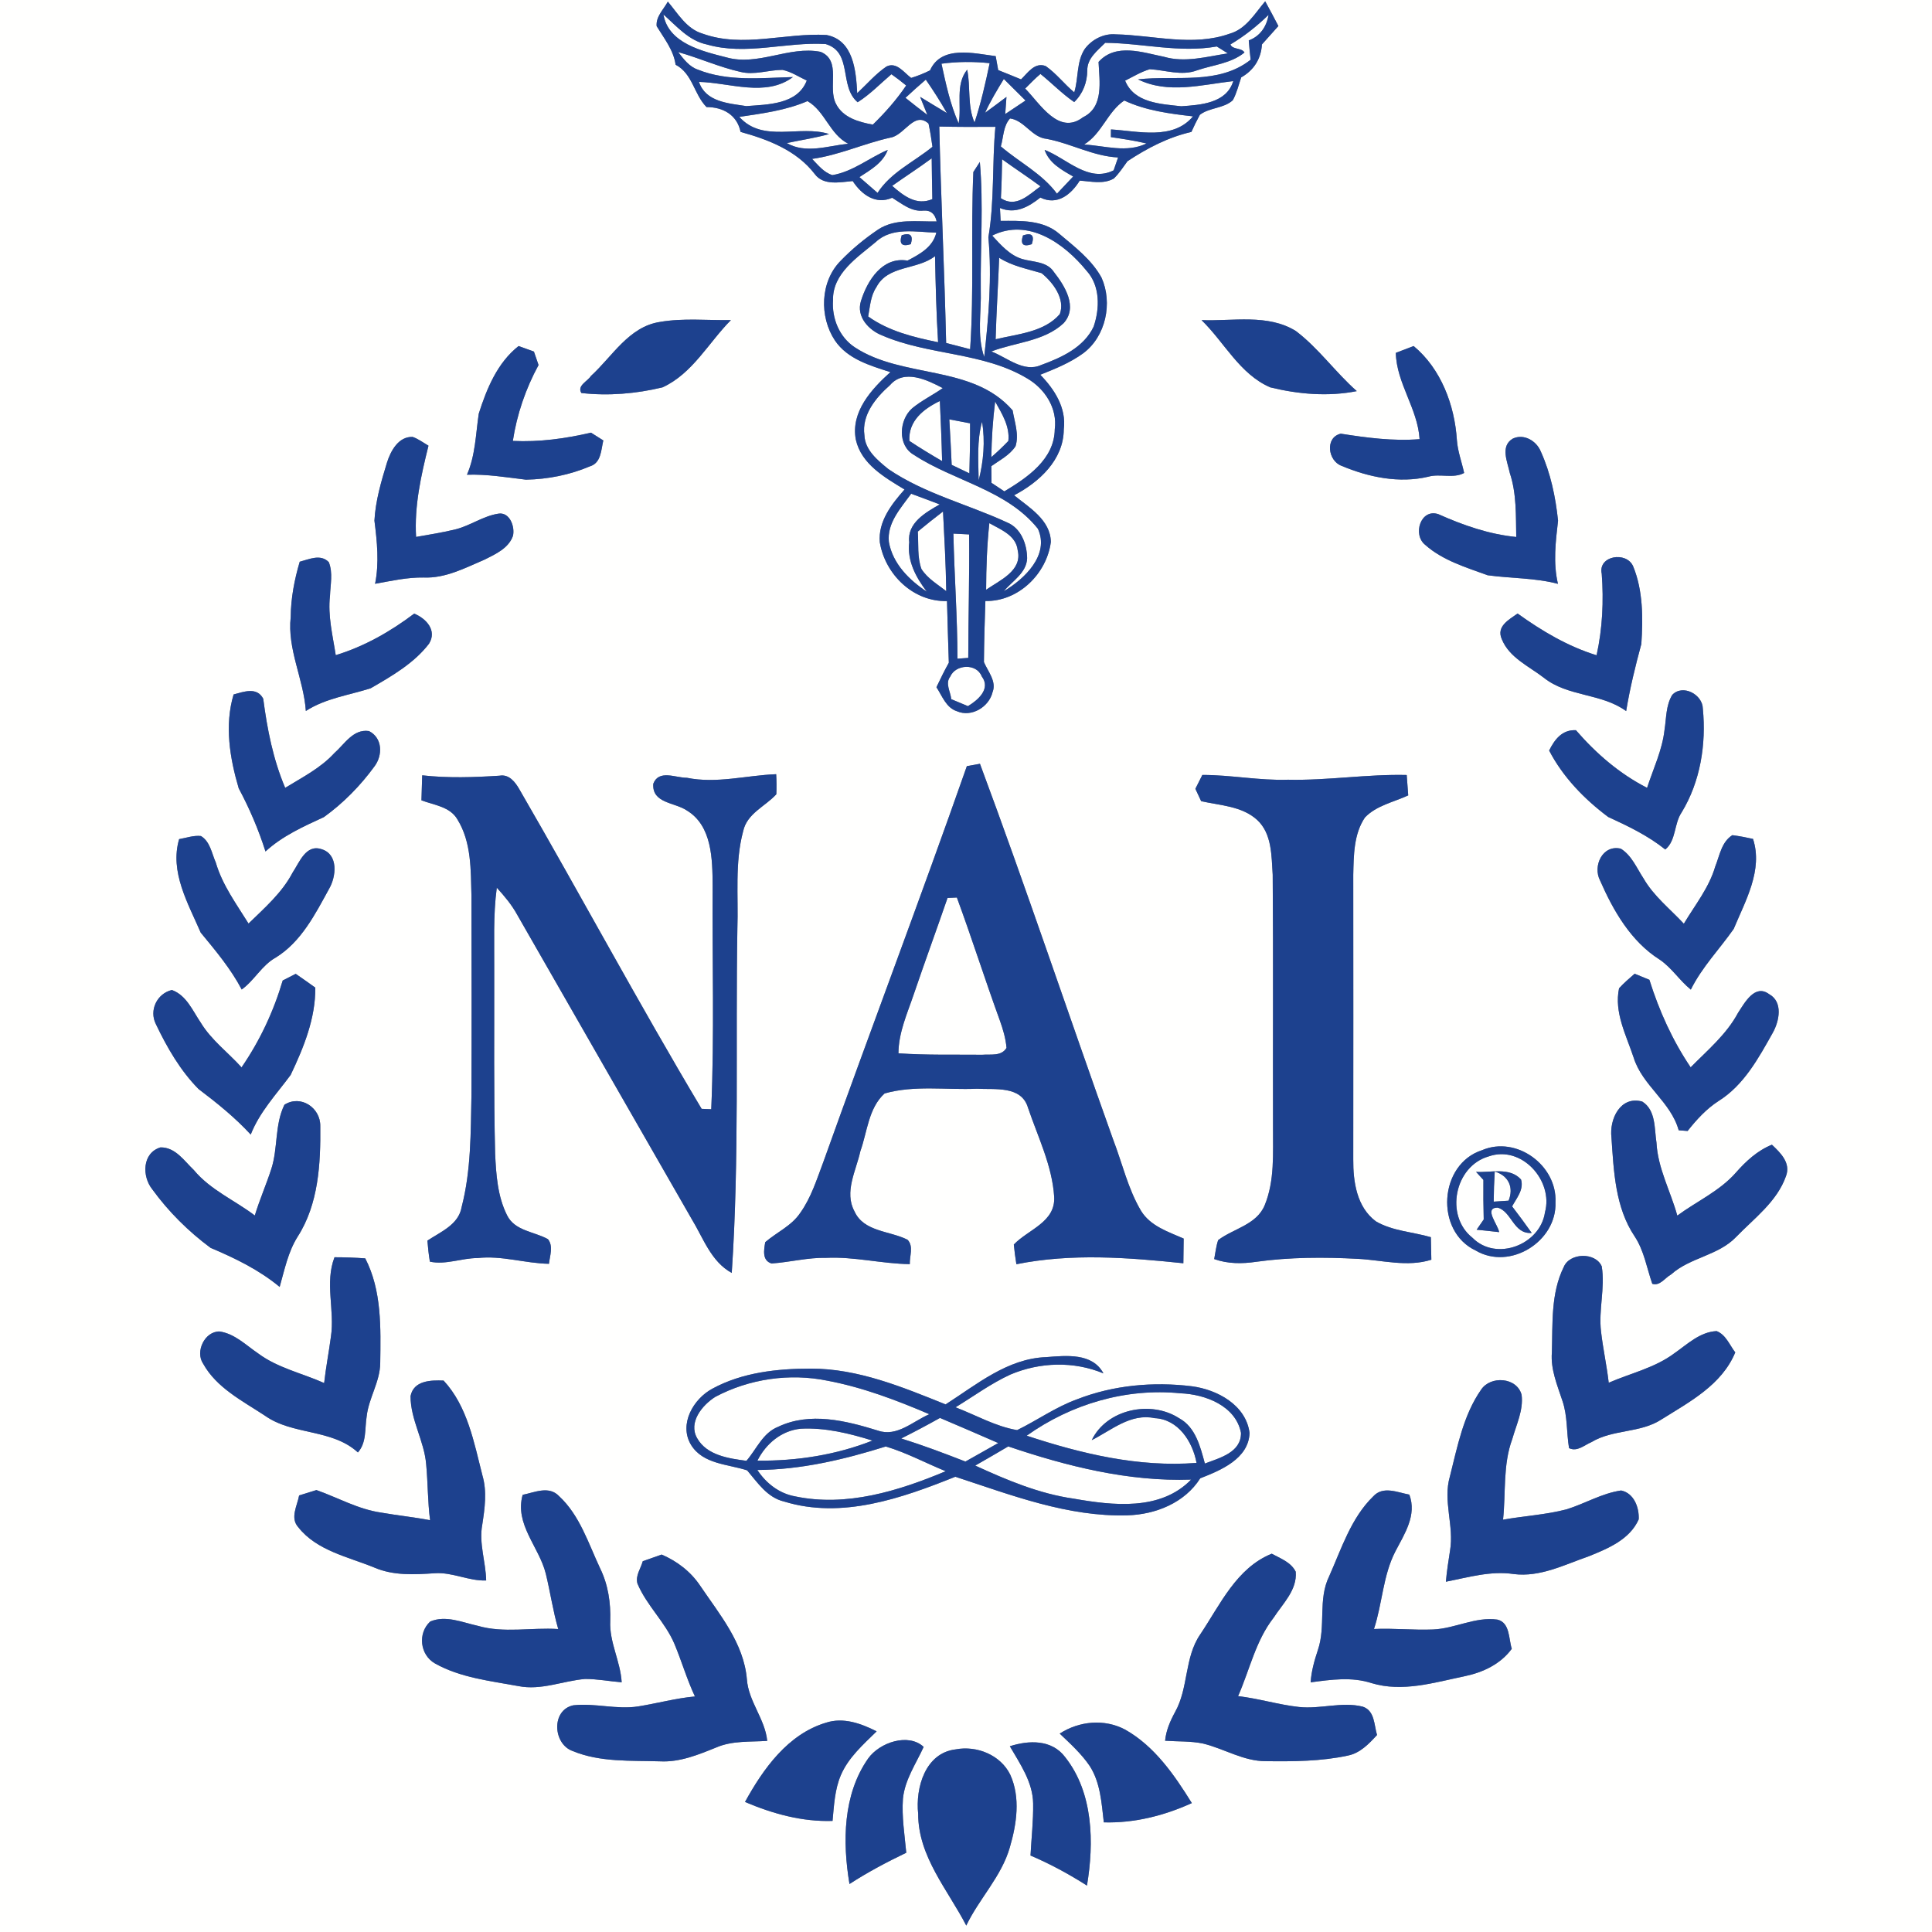 <?xml version="1.0" encoding="UTF-8" ?>
<!DOCTYPE svg PUBLIC "-//W3C//DTD SVG 1.1//EN" "http://www.w3.org/Graphics/SVG/1.1/DTD/svg11.dtd">
<svg width="360pt" height="360pt" viewBox="0 0 360 360" version="1.1" xmlns="http://www.w3.org/2000/svg">
<rect x="0" y="0" width="360" height="360" fill="#808080" stroke="none"/>
<g id="#fffffeff">
<path fill="#fffffe" opacity="1.00" d=" M 0.00 0.00 L 360.00 0.00 L 360.00 360.00 L 0.00 360.00 L 0.00 0.00 M 122.36 4.88 C 123.76 7.18 125.50 9.31 125.89 12.06 C 129.08 13.74 129.29 17.56 131.65 19.95 C 134.73 19.95 137.34 21.40 138.00 24.58 C 143.14 26.00 148.43 28.03 151.80 32.41 C 153.44 34.65 156.52 33.94 158.89 33.74 C 160.53 36.25 163.17 38.21 166.24 36.85 C 168.06 37.96 169.83 39.51 172.12 39.24 C 173.41 39.16 174.22 39.83 174.53 41.26 C 170.90 41.34 166.86 40.65 163.64 42.76 C 161.12 44.46 158.75 46.41 156.65 48.59 C 152.81 52.46 152.64 59.02 155.58 63.45 C 157.92 66.91 162.15 68.13 165.91 69.34 C 162.38 72.51 158.50 76.76 159.47 81.91 C 160.48 86.48 164.86 88.97 168.55 91.21 C 166.13 93.94 163.60 97.18 163.94 101.05 C 164.94 107.06 170.18 112.16 176.46 112.00 C 176.57 115.83 176.66 119.66 176.80 123.49 C 175.97 124.98 175.22 126.51 174.49 128.05 C 175.56 129.67 176.28 131.88 178.32 132.53 C 181.02 133.71 184.29 131.74 184.95 128.97 C 185.74 126.98 184.08 125.11 183.34 123.37 C 183.37 119.58 183.48 115.78 183.61 111.99 C 189.76 112.11 195.05 106.91 195.81 100.99 C 195.75 96.90 191.79 94.58 188.96 92.29 C 193.64 89.84 198.18 85.70 198.22 80.01 C 198.74 76.03 196.49 72.54 193.84 69.83 C 196.61 68.73 199.41 67.60 201.84 65.83 C 206.06 62.70 207.37 56.44 205.25 51.73 C 203.41 48.38 200.27 46.01 197.41 43.59 C 194.39 40.95 190.19 41.14 186.45 41.16 C 186.42 40.56 186.36 39.36 186.33 38.76 C 189.20 39.95 191.66 38.56 193.86 36.81 C 197.00 38.37 199.60 36.23 201.19 33.66 C 203.29 33.79 205.60 34.39 207.55 33.26 C 208.54 32.31 209.28 31.14 210.09 30.04 C 213.79 27.60 217.65 25.58 222.00 24.58 C 222.48 23.50 223.01 22.43 223.58 21.39 C 225.38 20.01 228.04 20.23 229.72 18.67 C 230.45 17.34 230.79 15.85 231.28 14.42 C 233.61 13.11 234.99 10.97 235.14 8.28 C 236.17 7.14 237.19 6.00 238.21 4.85 C 237.41 3.30 236.58 1.77 235.75 0.24 C 233.82 2.51 232.19 5.41 229.13 6.28 C 222.23 8.73 214.97 6.55 207.91 6.40 C 205.67 6.20 203.42 7.36 202.11 9.15 C 200.55 11.56 200.99 14.57 200.17 17.21 C 198.32 15.67 196.84 13.70 194.85 12.31 C 192.80 11.53 191.50 13.59 190.26 14.79 C 188.84 14.21 187.43 13.62 186.00 13.06 C 185.88 12.41 185.65 11.11 185.53 10.46 C 181.49 9.95 175.41 8.37 173.30 13.11 C 172.16 13.68 170.99 14.15 169.78 14.52 C 168.46 13.55 167.06 11.45 165.17 12.40 C 163.13 13.79 161.52 15.70 159.73 17.36 C 159.50 13.24 159.06 7.47 154.00 6.52 C 146.32 6.07 138.43 8.98 130.92 6.27 C 127.93 5.39 126.33 2.53 124.44 0.30 C 123.66 1.76 122.18 3.09 122.36 4.88 M 110.11 70.06 C 109.48 71.06 107.48 71.86 108.33 73.23 C 113.36 73.81 118.54 73.36 123.45 72.18 C 129.04 69.62 132.02 63.85 136.20 59.64 C 131.79 59.72 127.33 59.23 122.96 59.99 C 117.16 60.88 114.10 66.43 110.11 70.06 M 223.89 59.65 C 228.16 63.80 231.01 69.73 236.70 72.18 C 241.94 73.46 247.49 73.94 252.82 72.88 C 248.82 69.36 245.71 64.89 241.45 61.67 C 236.21 58.44 229.72 59.88 223.89 59.65 M 89.21 77.08 C 88.64 80.91 88.59 84.85 87.01 88.46 C 90.70 88.33 94.34 88.94 98.00 89.38 C 102.05 89.31 106.17 88.49 109.91 86.90 C 112.04 86.26 111.99 83.85 112.42 82.07 C 111.85 81.71 110.70 80.98 110.12 80.62 C 105.34 81.73 100.47 82.40 95.56 82.16 C 96.32 77.19 97.95 72.44 100.35 68.02 C 100.14 67.39 99.70 66.14 99.49 65.51 C 98.77 65.26 97.34 64.74 96.63 64.48 C 92.67 67.59 90.69 72.43 89.21 77.08 M 260.09 65.75 C 260.22 71.42 264.17 76.12 264.52 81.83 C 259.58 82.23 254.69 81.57 249.83 80.81 C 246.84 81.51 247.44 85.89 249.98 86.80 C 255.01 88.92 260.72 90.11 266.13 88.83 C 268.31 88.20 270.80 89.23 272.82 88.13 C 272.38 86.08 271.62 84.11 271.47 82.00 C 271.06 75.52 268.52 68.71 263.41 64.48 C 262.58 64.79 260.92 65.43 260.09 65.75 M 72.11 86.19 C 71.03 89.71 69.97 93.32 69.77 97.01 C 70.26 100.92 70.68 104.87 69.89 108.78 C 72.88 108.25 75.88 107.56 78.94 107.61 C 83.00 107.79 86.68 105.82 90.31 104.27 C 92.34 103.25 94.77 102.16 95.58 99.86 C 95.99 98.12 94.96 95.33 92.82 95.72 C 90.04 96.16 87.68 97.91 84.98 98.61 C 82.52 99.23 80.02 99.60 77.53 100.05 C 77.19 94.25 78.45 88.63 79.84 83.05 C 78.87 82.48 77.96 81.79 76.89 81.41 C 74.25 81.32 72.80 84.01 72.11 86.19 M 281.87 81.74 C 279.50 83.15 280.91 86.10 281.34 88.17 C 282.61 92.00 282.45 96.07 282.53 100.06 C 277.43 99.55 272.66 97.88 268.02 95.81 C 264.72 94.69 263.16 99.63 265.57 101.53 C 268.82 104.43 273.17 105.72 277.20 107.19 C 281.55 107.79 286.00 107.66 290.30 108.79 C 289.38 104.88 289.87 100.94 290.32 97.02 C 289.86 92.63 288.94 88.17 287.10 84.12 C 286.29 82.14 283.94 80.74 281.87 81.74 M 55.85 104.67 C 54.86 108.01 54.20 111.46 54.17 114.96 C 53.50 121.00 56.58 126.52 56.99 132.48 C 60.67 130.11 65.00 129.55 69.07 128.25 C 73.00 125.98 77.15 123.59 79.94 119.95 C 81.48 117.47 79.41 115.25 77.18 114.34 C 72.73 117.69 67.90 120.45 62.56 122.08 C 62.00 118.42 61.06 114.75 61.49 111.02 C 61.56 108.94 62.07 106.75 61.27 104.75 C 59.73 103.17 57.62 104.21 55.85 104.67 M 298.46 106.92 C 298.84 112.01 298.60 117.10 297.50 122.10 C 292.13 120.44 287.32 117.58 282.78 114.32 C 281.19 115.46 278.78 116.70 279.83 119.08 C 281.20 122.52 284.88 124.14 287.66 126.28 C 292.13 129.86 298.38 129.13 303.01 132.50 C 303.71 128.27 304.72 124.12 305.84 120.00 C 306.16 115.19 306.17 110.06 304.32 105.54 C 303.08 102.65 297.71 103.54 298.46 106.92 M 43.53 129.40 C 41.81 135.12 42.82 141.28 44.48 146.89 C 46.50 150.66 48.17 154.58 49.47 158.66 C 52.63 155.76 56.52 154.02 60.36 152.25 C 63.96 149.66 67.15 146.41 69.76 142.83 C 71.34 140.75 71.30 137.50 68.75 136.22 C 65.80 135.79 64.20 138.67 62.28 140.35 C 59.73 143.13 56.32 144.85 53.14 146.80 C 50.89 141.50 49.79 135.88 49.05 130.20 C 47.87 127.95 45.45 128.89 43.53 129.40 M 311.60 129.48 C 310.40 131.44 310.51 133.81 310.16 136.00 C 309.74 139.77 308.07 143.23 306.91 146.80 C 301.77 144.18 297.41 140.40 293.65 136.06 C 291.09 135.94 289.68 137.78 288.66 139.85 C 291.23 144.80 295.22 148.91 299.66 152.23 C 303.39 153.94 307.07 155.71 310.30 158.29 C 312.34 156.64 311.91 153.47 313.36 151.36 C 316.84 145.64 317.95 138.65 317.30 132.06 C 317.27 129.40 313.54 127.42 311.60 129.48 M 180.16 142.76 C 171.50 167.44 162.22 191.89 153.42 216.51 C 152.19 219.76 151.15 223.16 149.11 226.01 C 147.49 228.43 144.73 229.61 142.59 231.46 C 142.35 232.89 141.96 234.88 143.77 235.43 C 147.18 235.20 150.53 234.30 153.97 234.38 C 159.20 234.13 164.32 235.49 169.53 235.55 C 169.46 234.05 170.29 232.24 169.11 231.01 C 165.82 229.33 160.95 229.56 159.22 225.72 C 157.26 222.12 159.52 218.14 160.31 214.53 C 161.61 210.90 161.82 206.48 164.83 203.75 C 170.39 202.17 176.30 203.12 182.01 202.87 C 185.36 203.06 190.32 202.25 191.55 206.40 C 193.39 211.84 196.06 217.19 196.43 222.99 C 196.71 227.74 191.61 229.07 188.91 231.90 C 189.03 233.12 189.19 234.35 189.39 235.57 C 199.67 233.50 210.16 234.31 220.50 235.39 C 220.53 233.86 220.55 232.32 220.56 230.79 C 217.68 229.52 214.35 228.47 212.61 225.61 C 210.17 221.50 209.13 216.78 207.42 212.35 C 199.08 189.03 191.24 165.53 182.60 142.32 C 181.78 142.46 180.97 142.61 180.16 142.76 M 78.53 149.13 C 80.88 150.02 83.87 150.30 85.24 152.70 C 87.87 156.95 87.72 162.15 87.85 166.97 C 87.87 179.31 87.90 191.65 87.85 203.99 C 87.71 210.98 87.79 218.10 86.02 224.91 C 85.47 228.20 82.10 229.53 79.64 231.17 C 79.74 232.48 79.89 233.79 80.10 235.09 C 83.05 235.73 86.01 234.42 88.99 234.42 C 93.48 233.91 97.83 235.41 102.29 235.49 C 102.45 234.01 103.15 232.19 102.10 230.90 C 99.54 229.47 95.90 229.38 94.47 226.42 C 92.71 222.90 92.44 218.85 92.26 214.98 C 91.98 203.67 92.12 192.35 92.09 181.03 C 92.13 175.82 91.87 170.59 92.57 165.41 C 94.00 166.98 95.38 168.62 96.40 170.50 C 107.21 189.39 118.05 208.26 128.88 227.14 C 131.05 230.69 132.48 235.08 136.35 237.19 C 137.78 215.85 137.04 194.41 137.40 173.03 C 137.61 166.98 136.89 160.78 138.48 154.87 C 139.20 151.56 142.58 150.28 144.66 148.00 C 144.71 146.75 144.70 145.51 144.63 144.26 C 139.08 144.47 133.54 146.06 127.99 144.93 C 125.87 144.94 122.77 143.34 121.73 146.04 C 121.47 149.71 125.73 149.49 127.98 151.02 C 132.70 153.87 132.75 160.11 132.79 165.00 C 132.70 178.89 133.13 192.81 132.53 206.69 C 132.08 206.67 131.18 206.64 130.74 206.62 C 119.03 187.01 108.23 166.85 96.78 147.08 C 96.01 145.73 94.86 144.22 93.08 144.54 C 88.28 144.85 83.47 145.01 78.67 144.47 C 78.61 146.02 78.57 147.58 78.53 149.13 M 224.04 144.40 C 223.71 145.04 223.06 146.33 222.74 146.98 C 223.01 147.56 223.55 148.71 223.82 149.29 C 227.37 150.09 231.41 150.20 234.24 152.77 C 237.04 155.35 236.91 159.49 237.15 162.99 C 237.27 178.67 237.17 194.35 237.21 210.03 C 237.18 214.91 237.55 220.01 235.64 224.62 C 234.11 228.23 229.85 228.92 226.99 231.07 C 226.60 232.21 226.48 233.42 226.25 234.61 C 228.77 235.51 231.44 235.51 234.05 235.12 C 240.35 234.24 246.73 234.23 253.06 234.57 C 257.60 234.81 262.24 236.15 266.71 234.73 C 266.69 233.68 266.65 231.58 266.62 230.53 C 263.22 229.54 259.50 229.40 256.39 227.59 C 252.80 224.94 252.13 220.19 252.16 216.04 C 252.17 198.35 252.18 180.66 252.16 162.98 C 252.25 159.37 252.24 155.42 254.34 152.32 C 256.48 150.09 259.68 149.47 262.40 148.21 C 262.33 147.26 262.19 145.36 262.12 144.41 C 254.74 144.23 247.40 145.46 240.01 145.29 C 234.66 145.47 229.38 144.39 224.04 144.40 M 33.38 156.36 C 31.58 162.45 35.06 168.36 37.40 173.78 C 40.18 177.15 42.99 180.49 45.04 184.38 C 47.42 182.67 48.78 179.87 51.39 178.42 C 56.12 175.51 58.73 170.35 61.31 165.64 C 62.66 163.35 63.09 159.21 59.94 158.24 C 57.00 157.24 55.79 160.70 54.52 162.60 C 52.55 166.36 49.31 169.17 46.31 172.09 C 44.04 168.43 41.43 164.91 40.21 160.72 C 39.46 159.03 39.16 156.81 37.44 155.78 C 36.06 155.63 34.72 156.13 33.38 156.36 M 319.61 161.46 C 318.46 165.41 315.84 168.64 313.76 172.12 C 311.19 169.36 308.14 166.98 306.24 163.67 C 304.97 161.74 304.05 159.41 302.02 158.14 C 298.61 157.32 296.74 161.38 298.15 164.07 C 300.62 169.71 303.90 175.42 309.24 178.80 C 311.50 180.32 312.95 182.70 315.06 184.40 C 317.14 180.21 320.40 176.87 323.05 173.09 C 325.23 167.85 328.54 162.13 326.65 156.32 C 325.37 156.03 324.08 155.79 322.80 155.62 C 320.78 156.88 320.43 159.42 319.61 161.46 M 52.68 182.70 C 50.97 188.48 48.43 193.91 45.01 198.89 C 42.49 196.10 39.38 193.81 37.41 190.56 C 35.89 188.33 34.76 185.47 32.03 184.47 C 29.25 185.13 27.74 188.26 29.05 190.84 C 31.12 195.18 33.60 199.49 37.00 202.93 C 40.44 205.53 43.79 208.23 46.72 211.41 C 48.38 207.18 51.51 203.89 54.16 200.30 C 56.58 195.21 58.81 189.76 58.75 184.03 C 57.54 183.16 56.33 182.30 55.10 181.46 C 54.49 181.77 53.28 182.39 52.68 182.70 M 301.69 184.15 C 300.73 188.63 303.03 192.91 304.40 197.05 C 306.02 202.29 311.32 205.27 312.80 210.61 C 313.22 210.64 314.04 210.70 314.46 210.74 C 316.13 208.63 317.96 206.62 320.24 205.15 C 324.95 202.20 327.68 197.17 330.32 192.46 C 331.55 190.28 332.29 186.69 329.64 185.24 C 326.99 183.28 325.08 186.87 323.85 188.74 C 321.70 192.76 318.17 195.69 315.03 198.88 C 311.63 193.85 309.16 188.35 307.34 182.57 C 306.65 182.29 305.28 181.72 304.59 181.44 C 303.59 182.31 302.58 183.17 301.69 184.15 M 300.27 211.95 C 300.70 218.24 300.96 224.99 304.61 230.41 C 306.36 233.07 306.85 236.26 307.88 239.22 C 309.32 239.68 310.25 238.08 311.38 237.48 C 314.92 234.29 320.17 233.98 323.50 230.49 C 326.87 227.01 331.13 223.90 332.79 219.16 C 333.73 216.70 331.77 214.81 330.17 213.30 C 327.47 214.39 325.33 216.37 323.44 218.52 C 320.42 221.95 316.17 223.84 312.54 226.51 C 311.29 221.97 308.91 217.71 308.66 212.93 C 308.25 210.32 308.58 206.87 306.01 205.26 C 301.91 204.13 299.86 208.56 300.27 211.95 M 53.00 205.85 C 51.16 209.59 51.82 213.93 50.55 217.83 C 49.61 220.74 48.37 223.55 47.48 226.49 C 43.71 223.63 39.19 221.73 36.11 218.01 C 34.31 216.30 32.68 213.75 29.90 213.80 C 26.48 214.83 26.43 219.22 28.39 221.63 C 31.39 225.77 35.13 229.48 39.24 232.52 C 43.80 234.45 48.26 236.61 52.11 239.80 C 53.02 236.61 53.67 233.29 55.46 230.44 C 59.35 224.39 59.76 216.83 59.68 209.84 C 59.74 206.43 56.05 203.91 53.00 205.85 M 276.16 214.32 C 268.12 216.90 267.33 229.41 274.96 233.01 C 281.35 236.80 290.12 231.32 289.84 224.02 C 290.17 217.16 282.58 211.57 276.16 214.32 M 62.33 234.27 C 60.48 239.07 62.41 244.15 61.66 249.08 C 61.28 251.96 60.72 254.82 60.40 257.71 C 56.30 255.87 51.75 254.91 48.10 252.19 C 45.83 250.65 43.75 248.52 40.92 248.10 C 38.14 248.05 36.33 251.86 37.85 254.10 C 40.34 258.60 45.17 261.03 49.32 263.76 C 54.56 267.50 61.79 266.17 66.69 270.64 C 68.34 268.79 67.95 266.22 68.32 263.95 C 68.69 260.52 70.81 257.50 70.85 254.00 C 70.94 247.43 71.16 240.49 68.06 234.48 C 66.15 234.34 64.24 234.27 62.33 234.27 M 291.38 236.09 C 288.95 241.00 289.33 246.68 289.17 252.00 C 288.91 255.17 290.18 258.11 291.14 261.04 C 292.11 263.87 291.88 266.92 292.37 269.84 C 293.90 270.57 295.20 269.28 296.54 268.72 C 300.54 266.30 305.62 267.07 309.56 264.51 C 314.83 261.21 320.83 258.07 323.34 252.00 C 322.28 250.62 321.60 248.71 319.87 248.03 C 316.75 248.18 314.43 250.47 312.01 252.15 C 308.38 254.88 303.86 255.87 299.76 257.65 C 299.40 254.45 298.69 251.31 298.33 248.11 C 297.84 244.06 299.12 240.00 298.46 235.96 C 297.29 233.29 292.48 233.41 291.38 236.09 M 194.94 252.88 C 187.72 253.14 182.00 257.98 176.20 261.69 C 168.16 258.46 159.89 255.01 151.07 255.02 C 144.84 255.02 138.32 255.73 132.76 258.75 C 129.19 260.65 126.44 265.40 128.77 269.24 C 131.01 272.85 135.61 272.80 139.22 273.98 C 141.17 276.27 142.96 279.05 146.11 279.79 C 156.87 283.11 168.03 279.17 178.01 275.17 C 188.40 278.57 198.95 282.68 210.09 282.36 C 215.34 282.20 220.75 280.04 223.65 275.46 C 227.48 273.96 232.65 271.83 232.84 267.02 C 232.18 261.81 226.82 258.93 222.08 258.31 C 214.91 257.43 207.44 258.10 200.69 260.74 C 196.73 262.17 193.28 264.65 189.53 266.48 C 185.52 265.81 181.84 263.68 178.05 262.23 C 181.44 260.16 184.67 257.78 188.29 256.12 C 193.78 253.80 200.09 253.61 205.61 255.91 C 203.54 252.03 198.63 252.60 194.94 252.88 M 76.50 260.15 C 76.49 264.56 79.05 268.47 79.41 272.84 C 79.74 276.31 79.69 279.81 80.14 283.27 C 77.12 282.69 74.05 282.38 71.02 281.85 C 66.76 281.24 62.97 279.07 58.96 277.65 C 57.88 277.99 56.81 278.32 55.74 278.65 C 55.38 280.59 54.00 282.86 55.60 284.60 C 59.03 288.95 64.86 290.09 69.75 292.09 C 73.32 293.63 77.23 293.40 81.01 293.15 C 84.29 292.92 87.32 294.62 90.59 294.50 C 90.52 291.00 89.20 287.57 89.87 284.06 C 90.33 281.04 90.77 277.94 89.90 274.95 C 88.32 268.79 87.13 262.08 82.66 257.25 C 80.29 257.15 77.06 257.23 76.50 260.15 M 275.98 258.95 C 272.66 263.70 271.57 269.58 270.17 275.10 C 268.82 279.68 270.99 284.33 270.19 288.95 C 269.89 290.87 269.59 292.79 269.42 294.73 C 273.59 293.92 277.76 292.66 282.05 293.30 C 286.98 293.93 291.53 291.55 296.05 289.99 C 299.62 288.55 303.69 286.87 305.35 283.11 C 305.46 280.91 304.47 278.22 302.07 277.73 C 298.47 278.25 295.32 280.19 291.88 281.25 C 288.01 282.26 284.00 282.47 280.07 283.17 C 280.61 278.15 280.01 272.94 281.80 268.12 C 282.55 265.44 283.89 262.76 283.53 259.91 C 282.67 256.62 277.75 256.28 275.98 258.95 M 97.39 278.54 C 95.85 284.04 100.46 288.23 101.70 293.23 C 102.54 296.65 103.03 300.16 104.02 303.55 C 99.02 303.22 93.90 304.37 89.00 302.94 C 86.13 302.31 83.05 300.92 80.16 302.15 C 77.79 304.34 78.25 308.38 81.07 309.97 C 85.80 312.62 91.34 313.21 96.60 314.18 C 100.83 315.03 104.88 313.20 109.04 312.85 C 111.32 312.85 113.57 313.29 115.84 313.47 C 115.62 309.57 113.52 306.01 113.71 302.06 C 113.82 298.67 113.32 295.28 111.82 292.23 C 109.64 287.59 108.04 282.37 104.19 278.80 C 102.30 276.79 99.65 278.08 97.39 278.54 M 255.88 278.83 C 251.74 282.85 249.96 288.59 247.66 293.74 C 245.55 298.05 247.09 303.01 245.57 307.45 C 244.92 309.41 244.35 311.41 244.22 313.48 C 248.00 312.98 251.87 312.41 255.59 313.63 C 261.33 315.36 267.25 313.52 272.90 312.34 C 276.31 311.64 279.59 310.10 281.70 307.23 C 281.10 305.39 281.39 302.36 279.02 301.79 C 274.90 301.21 271.10 303.47 267.03 303.63 C 263.36 303.78 259.69 303.37 256.02 303.54 C 257.59 298.78 257.68 293.57 260.02 289.06 C 261.73 285.79 264.04 282.32 262.61 278.50 C 260.38 278.09 257.71 276.82 255.88 278.83 M 119.77 290.91 C 119.40 292.28 118.36 293.60 118.78 295.08 C 120.49 299.16 123.93 302.22 125.66 306.29 C 127.02 309.53 127.99 312.92 129.49 316.11 C 125.93 316.44 122.48 317.39 118.95 317.96 C 114.91 318.60 110.86 317.30 106.81 317.76 C 102.68 318.66 103.03 324.98 106.71 326.28 C 111.83 328.40 117.56 328.03 123.00 328.20 C 126.68 328.39 130.11 326.97 133.45 325.62 C 136.45 324.32 139.77 324.60 142.96 324.39 C 142.56 320.30 139.47 317.06 139.17 312.90 C 138.59 306.16 134.10 300.85 130.47 295.48 C 128.71 292.85 126.18 290.91 123.29 289.67 C 122.11 290.09 120.94 290.50 119.77 290.91 M 223.65 304.54 C 220.67 308.87 221.49 314.50 218.96 319.01 C 218.05 320.68 217.28 322.44 217.10 324.36 C 219.44 324.53 221.83 324.40 224.15 324.88 C 228.09 325.83 231.71 328.19 235.87 328.17 C 240.98 328.23 246.16 328.21 251.18 327.12 C 253.45 326.66 255.09 324.93 256.59 323.29 C 256.02 321.41 256.19 318.77 253.93 318.01 C 250.05 317.03 245.99 318.51 242.04 318.07 C 238.22 317.65 234.53 316.49 230.70 316.05 C 232.86 311.16 233.97 305.72 237.32 301.44 C 239.03 298.80 241.73 296.28 241.44 292.87 C 240.56 291.08 238.59 290.40 236.97 289.51 C 230.38 292.18 227.37 299.00 223.65 304.54 M 153.91 321.00 C 146.82 323.12 142.22 329.58 138.82 335.77 C 143.98 337.96 149.47 339.49 155.13 339.30 C 155.41 336.43 155.53 333.47 156.68 330.78 C 158.09 327.48 160.85 325.07 163.35 322.61 C 160.45 321.15 157.16 319.94 153.91 321.00 M 197.46 323.03 C 199.44 324.92 201.50 326.78 203.05 329.06 C 205.06 332.18 205.26 335.99 205.68 339.57 C 211.37 339.73 216.93 338.32 222.08 335.98 C 218.83 330.74 215.15 325.39 209.66 322.29 C 205.79 320.23 201.09 320.69 197.46 323.03 M 161.76 327.68 C 157.05 334.40 156.98 343.25 158.29 351.06 C 161.67 348.86 165.24 346.98 168.87 345.23 C 168.56 341.88 168.01 338.53 168.25 335.16 C 168.60 331.62 170.68 328.65 172.11 325.51 C 169.28 322.87 163.91 324.65 161.76 327.68 M 188.17 325.39 C 190.09 328.70 192.45 332.07 192.51 336.05 C 192.56 339.29 192.19 342.51 192.02 345.75 C 195.68 347.31 199.18 349.21 202.54 351.35 C 203.88 343.35 203.73 334.06 198.48 327.42 C 196.01 324.11 191.71 324.24 188.17 325.39 M 178.08 325.97 C 172.40 326.63 170.56 333.14 171.09 337.99 C 171.08 345.94 176.61 352.13 180.05 358.80 C 182.46 353.76 186.62 349.66 188.17 344.22 C 189.44 339.87 190.18 334.97 188.25 330.70 C 186.45 327.01 182.01 325.22 178.08 325.97 Z" />
<path fill="#fffffe" opacity="1.00" d=" M 123.62 2.70 C 126.08 4.87 128.35 7.59 131.72 8.29 C 139.02 10.40 146.49 7.75 153.86 8.21 C 158.95 9.74 156.29 16.10 159.81 19.05 C 162.13 17.59 164.02 15.60 166.10 13.83 C 167.04 14.49 167.96 15.19 168.85 15.93 C 167.06 18.59 164.93 20.99 162.64 23.22 C 160.03 22.75 157.05 21.92 155.77 19.34 C 154.17 16.29 156.87 11.30 152.91 9.66 C 147.02 8.50 141.27 12.37 135.35 10.69 C 130.85 9.54 124.54 8.08 123.62 2.70 Z" />
<path fill="#fffffe" opacity="1.00" d=" M 229.27 8.28 C 231.86 6.75 234.21 4.87 236.38 2.77 C 236.02 4.94 234.81 6.75 232.69 7.53 C 232.78 8.73 232.90 9.93 233.04 11.13 C 227.00 15.89 219.05 13.99 212.05 14.79 C 217.67 17.56 223.93 15.78 229.80 15.11 C 228.55 19.24 223.74 19.55 220.11 19.80 C 216.28 19.37 211.34 19.20 209.65 15.03 C 211.16 14.28 212.61 13.38 214.24 12.90 C 217.17 13.05 220.14 14.20 223.04 13.11 C 225.99 12.10 229.42 11.83 231.89 9.78 C 231.32 8.84 229.66 9.30 229.27 8.28 Z" />
<path fill="#fffffe" opacity="1.00" d=" M 205.94 7.98 C 212.88 8.04 219.80 9.90 226.73 8.66 C 227.42 9.08 228.11 9.51 228.79 9.95 C 224.87 10.54 220.83 11.73 216.89 10.58 C 212.88 9.77 207.91 7.97 204.70 11.54 C 204.85 15.10 205.75 19.94 201.80 21.85 C 197.30 25.30 193.80 19.33 191.03 16.50 C 191.96 15.57 192.87 14.62 193.87 13.78 C 196.00 15.49 197.90 17.47 200.16 19.02 C 201.79 17.45 202.57 15.38 202.60 13.14 C 202.56 10.86 204.49 9.45 205.94 7.98 Z" />
<path fill="#fffffe" opacity="1.00" d=" M 126.37 9.71 C 130.27 10.80 133.99 12.50 137.95 13.39 C 140.56 14.05 143.17 13.03 145.79 13.02 C 147.42 13.35 148.84 14.32 150.33 15.01 C 148.60 19.49 143.09 19.46 139.06 19.77 C 135.75 19.25 131.50 19.02 130.24 15.26 C 135.96 15.40 142.69 18.15 147.75 14.36 C 141.84 14.51 135.69 15.23 130.05 12.98 C 128.42 12.43 127.38 11.00 126.37 9.71 Z" />
<path fill="#fffffe" opacity="1.00" d=" M 175.43 11.87 C 178.41 11.47 181.42 11.46 184.41 11.77 C 183.63 15.49 182.79 19.21 181.59 22.83 C 180.22 19.71 180.89 16.24 180.22 12.98 C 177.95 15.80 179.24 19.69 178.63 22.99 C 177.06 19.45 176.25 15.64 175.43 11.87 Z" />
<path fill="#fffffe" opacity="1.00" d=" M 168.72 18.23 C 169.96 17.08 171.22 15.94 172.51 14.84 C 173.91 16.86 175.24 18.93 176.44 21.07 C 174.76 20.09 173.12 19.04 171.45 18.05 C 171.79 18.89 172.46 20.57 172.80 21.41 C 171.42 20.37 170.06 19.31 168.72 18.23 Z" />
<path fill="#fffffe" opacity="1.00" d=" M 183.55 21.02 C 184.55 18.84 185.79 16.77 187.05 14.72 C 188.41 16.05 189.75 17.39 191.09 18.73 C 189.82 19.56 188.56 20.40 187.31 21.25 C 187.39 20.19 187.47 19.13 187.54 18.06 C 186.20 19.05 184.89 20.06 183.55 21.02 Z" />
<path fill="#fffffe" opacity="1.00" d=" M 137.76 21.78 C 142.06 21.14 146.43 20.58 150.46 18.84 C 153.76 20.73 154.57 24.99 158.05 26.78 C 154.28 27.17 150.16 28.71 146.61 26.66 C 149.23 26.09 151.90 25.72 154.49 24.98 C 149.05 23.21 142.16 26.71 137.76 21.78 Z" />
<path fill="#fffffe" opacity="1.00" d=" M 202.01 26.93 C 205.33 24.90 206.34 20.85 209.49 18.73 C 213.51 20.61 217.93 21.19 222.30 21.68 C 218.56 26.18 212.07 24.42 207.01 24.12 C 207.01 24.48 207.01 25.20 207.00 25.55 C 209.22 25.88 211.45 26.21 213.64 26.73 C 209.96 28.54 205.86 27.15 202.01 26.93 Z" />
<path fill="#fffffe" opacity="1.00" d=" M 165.89 25.65 C 168.54 25.25 170.34 20.61 173.02 23.03 C 173.32 24.46 173.56 25.90 173.75 27.35 C 170.30 30.18 166.01 32.08 163.52 35.94 C 162.39 34.97 161.26 33.99 160.14 33.00 C 162.20 31.66 164.51 30.37 165.42 27.93 C 161.96 29.42 158.89 32.00 155.10 32.63 C 153.49 32.13 152.45 30.76 151.32 29.61 C 156.34 28.92 160.96 26.74 165.89 25.65 Z" />
<path fill="#fffffe" opacity="1.00" d=" M 188.21 22.07 C 190.94 22.46 192.25 25.62 195.06 25.88 C 199.58 26.74 203.68 29.11 208.34 29.34 C 208.13 29.94 207.72 31.14 207.51 31.74 C 202.80 34.10 198.81 29.54 194.65 27.93 C 195.49 30.41 197.84 31.67 199.97 32.89 C 198.97 33.97 197.96 35.03 196.95 36.09 C 194.18 32.34 189.96 30.26 186.49 27.28 C 187.00 25.53 186.92 23.48 188.21 22.07 Z" />
<path fill="#fffffe" opacity="1.00" d=" M 175.02 23.58 C 178.50 23.66 181.99 23.66 185.48 23.63 C 184.84 30.48 185.33 37.42 184.17 44.22 C 184.85 51.63 184.22 59.13 183.39 66.51 C 181.99 62.48 182.89 58.17 182.75 54.01 C 182.67 46.07 183.27 38.10 182.58 30.18 C 182.28 30.65 181.67 31.58 181.37 32.05 C 180.88 43.04 181.52 54.08 180.77 65.07 C 179.27 64.69 177.78 64.30 176.30 63.91 C 175.99 50.46 175.33 37.02 175.02 23.58 Z" />
<path fill="#fffffe" opacity="1.00" d=" M 166.24 34.63 C 168.69 32.90 171.20 31.28 173.61 29.50 C 173.63 32.03 173.68 34.56 173.73 37.10 C 170.78 38.38 168.37 36.49 166.24 34.63 Z" />
<path fill="#fffffe" opacity="1.00" d=" M 186.73 29.68 C 189.08 31.39 191.54 32.98 193.88 34.72 C 191.69 36.30 189.35 38.81 186.50 36.94 C 186.63 34.52 186.69 32.10 186.73 29.68 Z" />
<path fill="#fffffe" opacity="1.00" d=" M 163.16 45.12 C 166.22 42.23 170.68 43.25 174.47 43.35 C 173.82 46.07 171.37 47.37 169.10 48.56 C 164.42 47.77 161.61 52.26 160.42 56.11 C 159.52 59.00 161.87 61.53 164.39 62.51 C 173.06 66.26 183.19 65.58 191.43 70.53 C 194.71 72.46 197.06 76.07 196.54 79.99 C 196.47 85.59 191.44 88.98 187.15 91.56 C 186.55 91.16 185.35 90.37 184.75 89.97 C 184.74 89.19 184.73 87.64 184.72 86.86 C 186.30 85.73 188.14 84.82 189.23 83.15 C 189.92 80.96 189.05 78.66 188.69 76.48 L 188.67 76.45 C 181.22 67.87 168.26 70.61 159.30 64.73 C 156.40 62.84 154.98 59.32 155.22 55.94 C 155.10 50.96 159.77 47.96 163.16 45.12 M 168.02 43.83 C 167.51 45.46 168.08 46.01 169.71 45.50 C 170.21 43.86 169.64 43.31 168.02 43.83 Z" />
<path fill="#fffffe" opacity="1.00" d=" M 184.88 43.90 C 191.60 40.54 198.35 45.38 202.48 50.47 C 205.02 53.26 204.94 57.50 203.78 60.87 C 201.95 64.73 197.82 66.62 194.01 68.01 C 190.74 69.48 187.67 66.61 184.72 65.49 C 189.19 63.77 194.54 63.63 198.18 60.23 C 200.90 57.25 198.41 53.27 196.39 50.70 C 195.09 48.69 192.53 48.86 190.49 48.27 C 188.15 47.57 186.48 45.63 184.88 43.90 M 190.62 43.87 C 190.09 45.51 190.64 46.05 192.26 45.50 C 192.80 43.85 192.25 43.31 190.62 43.87 Z" />
<path fill="#fffffe" opacity="1.00" d=" M 163.30 53.51 C 165.45 49.36 170.88 50.35 174.23 47.73 C 174.34 53.08 174.47 58.43 174.80 63.77 C 170.25 62.84 165.62 61.72 161.77 58.97 C 162.12 57.12 162.21 55.12 163.30 53.51 Z" />
<path fill="#fffffe" opacity="1.00" d=" M 186.18 48.03 C 188.58 49.58 191.39 50.09 194.08 50.90 C 196.20 52.61 198.53 55.68 197.48 58.53 C 194.54 61.92 189.62 62.22 185.52 63.22 C 185.66 58.15 185.99 53.10 186.18 48.03 Z" />
<path fill="#fffffe" opacity="1.00" d=" M 165.84 71.76 C 168.46 68.71 172.76 70.78 175.67 72.32 C 173.81 73.62 171.75 74.62 169.99 76.06 C 167.51 78.22 167.19 83.01 170.31 84.77 C 177.77 89.67 187.60 91.26 193.40 98.53 C 195.62 103.39 190.92 107.88 187.05 110.16 C 188.63 108.25 191.29 106.76 191.39 104.02 C 191.36 101.41 190.27 98.43 187.68 97.36 C 180.35 93.96 172.28 92.01 165.54 87.41 C 163.55 85.79 161.17 83.87 161.07 81.09 C 160.54 77.30 163.19 74.10 165.84 71.76 Z" />
<path fill="#fffffe" opacity="1.00" d=" M 169.45 82.16 C 169.24 78.41 172.09 76.19 175.13 74.72 C 175.30 78.45 175.46 82.18 175.55 85.92 C 173.49 84.72 171.44 83.48 169.45 82.16 Z" />
<path fill="#fffffe" opacity="1.00" d=" M 185.43 74.82 C 186.70 77.09 188.19 79.44 187.89 82.17 C 186.88 83.22 185.83 84.23 184.72 85.18 C 184.77 81.72 185.00 78.26 185.43 74.82 Z" />
<path fill="#fffffe" opacity="1.00" d=" M 176.89 78.14 C 178.18 78.39 179.47 78.63 180.76 78.88 C 180.78 81.98 180.71 85.09 180.63 88.20 C 179.80 87.80 178.16 87.02 177.33 86.62 C 177.20 83.79 177.07 80.97 176.89 78.14 Z" />
<path fill="#fffffe" opacity="1.00" d=" M 182.36 89.52 C 182.31 85.88 182.00 82.15 182.99 78.59 C 183.60 82.24 183.27 85.96 182.36 89.52 Z" />
<path fill="#fffffe" opacity="1.00" d=" M 165.63 100.99 C 165.24 97.45 167.87 94.66 169.78 92.00 C 171.56 92.65 173.33 93.31 175.10 93.99 C 172.47 95.50 169.00 97.44 169.42 101.04 C 169.01 104.51 170.67 107.58 172.69 110.24 C 169.40 108.08 166.34 105.02 165.63 100.99 Z" />
<path fill="#fffffe" opacity="1.00" d=" M 171.02 99.05 C 172.57 97.77 174.13 96.52 175.72 95.31 C 175.97 100.25 176.25 105.20 176.32 110.15 C 174.70 108.88 172.83 107.80 171.70 106.03 C 170.89 103.81 171.18 101.37 171.02 99.05 Z" />
<path fill="#fffffe" opacity="1.00" d=" M 184.35 97.48 C 186.48 98.70 189.34 99.74 189.64 102.57 C 190.53 106.36 186.25 108.15 183.75 109.89 C 183.76 105.74 183.91 101.60 184.35 97.48 Z" />
<path fill="#fffffe" opacity="1.00" d=" M 177.65 99.43 C 178.62 99.48 179.60 99.53 180.58 99.58 C 180.66 107.25 180.44 114.92 180.42 122.59 C 179.92 122.63 178.91 122.70 178.41 122.74 C 178.40 114.96 177.82 107.20 177.65 99.43 Z" />
<path fill="#fffffe" opacity="1.00" d=" M 177.06 126.08 C 178.05 123.77 181.97 123.55 182.93 126.03 C 184.69 128.36 182.22 130.46 180.36 131.58 C 179.58 131.25 178.02 130.60 177.25 130.28 C 177.13 128.90 176.07 127.35 177.06 126.08 Z" />
<path fill="#fffffe" opacity="1.00" d=" M 176.56 167.32 C 177.00 167.30 177.86 167.26 178.30 167.24 C 181.09 174.82 183.53 182.52 186.29 190.10 C 186.89 191.77 187.40 193.48 187.55 195.26 C 186.58 196.87 184.59 196.41 183.03 196.54 C 177.82 196.49 172.61 196.63 167.41 196.27 C 167.43 192.35 169.10 188.76 170.32 185.12 C 172.35 179.16 174.51 173.26 176.56 167.32 Z" />
<path fill="#fffffe" opacity="1.00" d=" M 277.39 215.48 C 283.50 213.32 289.51 219.98 287.88 225.91 C 287.00 231.93 278.81 235.12 274.38 230.65 C 269.17 226.55 271.05 217.28 277.39 215.48 M 275.04 218.36 C 275.39 218.74 276.07 219.49 276.41 219.86 C 276.39 222.32 276.40 224.78 276.47 227.23 C 276.02 227.86 275.58 228.50 275.15 229.14 C 276.54 229.28 277.94 229.42 279.34 229.59 C 279.13 228.18 276.39 225.07 279.05 225.02 C 281.70 225.72 281.98 230.00 285.41 229.74 C 284.23 228.06 283.00 226.42 281.76 224.79 C 282.59 223.25 283.99 221.67 283.42 219.78 C 281.28 217.43 277.82 218.54 275.04 218.36 Z" />
<path fill="#fffffe" opacity="1.00" d=" M 278.33 223.91 C 278.34 222.03 278.41 220.16 278.52 218.30 C 281.13 219.06 282.10 221.31 281.10 223.73 C 280.41 223.77 279.02 223.86 278.33 223.91 Z" />
<path fill="#fffffe" opacity="1.00" d=" M 133.28 260.29 C 139.60 256.92 147.15 255.83 154.17 257.27 C 160.74 258.51 167.04 260.90 173.17 263.52 C 170.14 264.81 167.13 267.82 163.59 266.57 C 157.62 264.73 150.94 263.03 144.98 265.87 C 142.13 267.00 140.97 270.03 139.09 272.20 C 135.79 271.77 131.71 271.18 129.91 268.00 C 128.20 265.05 130.85 261.82 133.28 260.29 Z" />
<path fill="#fffffe" opacity="1.00" d=" M 191.31 267.52 C 199.58 261.63 209.81 258.60 219.96 259.62 C 224.56 259.80 230.25 261.93 231.24 266.98 C 231.30 270.66 227.25 271.66 224.51 272.71 C 223.67 269.61 222.79 265.93 219.72 264.27 C 214.46 260.85 206.22 262.56 203.43 268.35 C 207.12 266.49 210.69 263.30 215.14 264.25 C 219.55 264.45 222.23 268.63 222.96 272.59 C 212.18 273.44 201.48 270.88 191.31 267.52 Z" />
<path fill="#fffffe" opacity="1.00" d=" M 167.93 268.04 C 170.37 266.82 172.78 265.54 175.15 264.21 C 178.78 265.75 182.39 267.31 186.01 268.89 C 183.97 270.05 181.93 271.19 179.89 272.34 C 175.94 270.80 171.97 269.30 167.93 268.04 Z" />
<path fill="#fffffe" opacity="1.00" d=" M 149.21 266.22 C 153.76 265.98 158.26 267.09 162.57 268.43 C 155.78 271.12 148.41 272.25 141.13 272.17 C 142.71 269.02 145.61 266.57 149.21 266.22 Z" />
<path fill="#fffffe" opacity="1.00" d=" M 141.12 273.91 C 149.31 273.86 157.29 271.96 165.05 269.53 C 168.92 270.69 172.49 272.62 176.22 274.14 C 167.46 277.81 157.74 280.84 148.18 278.83 C 145.20 278.30 142.76 276.40 141.12 273.91 Z" />
<path fill="#fffffe" opacity="1.00" d=" M 181.72 273.09 C 183.78 271.91 185.83 270.73 187.87 269.52 C 198.84 273.23 210.29 276.11 221.95 275.70 C 216.23 281.58 207.38 280.53 200.05 279.25 C 193.60 278.33 187.59 275.78 181.72 273.09 Z" />
</g>
<g id="#1d418eff">
<path fill="#1d418e" opacity="1.00" d=" M 122.36 4.88 C 122.18 3.09 123.66 1.76 124.44 0.30 C 126.33 2.53 127.93 5.39 130.92 6.27 C 138.43 8.98 146.32 6.07 154.00 6.52 C 159.06 7.47 159.50 13.24 159.73 17.36 C 161.52 15.70 163.13 13.79 165.17 12.40 C 167.06 11.45 168.46 13.55 169.78 14.52 C 170.99 14.15 172.16 13.68 173.30 13.11 C 175.41 8.37 181.49 9.95 185.53 10.46 C 185.65 11.11 185.88 12.41 186.00 13.06 C 187.43 13.62 188.84 14.21 190.26 14.79 C 191.50 13.59 192.80 11.53 194.85 12.31 C 196.84 13.70 198.32 15.67 200.17 17.21 C 200.99 14.57 200.55 11.56 202.11 9.15 C 203.42 7.36 205.67 6.20 207.91 6.40 C 214.97 6.55 222.23 8.73 229.13 6.28 C 232.19 5.41 233.82 2.51 235.75 0.24 C 236.58 1.77 237.41 3.30 238.21 4.85 C 237.19 6.00 236.17 7.14 235.14 8.28 C 234.99 10.97 233.61 13.11 231.28 14.42 C 230.79 15.85 230.45 17.34 229.72 18.67 C 228.04 20.23 225.38 20.01 223.58 21.39 C 223.01 22.43 222.48 23.50 222.00 24.58 C 217.65 25.58 213.79 27.60 210.09 30.04 C 209.28 31.14 208.54 32.31 207.55 33.26 C 205.60 34.39 203.29 33.79 201.19 33.66 C 199.60 36.23 197.00 38.37 193.86 36.81 C 191.66 38.56 189.20 39.95 186.33 38.76 C 186.36 39.36 186.42 40.56 186.45 41.16 C 190.19 41.14 194.39 40.95 197.41 43.59 C 200.27 46.01 203.41 48.38 205.25 51.73 C 207.37 56.44 206.06 62.70 201.84 65.83 C 199.41 67.60 196.61 68.73 193.84 69.83 C 196.49 72.54 198.74 76.03 198.22 80.01 C 198.18 85.70 193.64 89.84 188.96 92.29 C 191.79 94.58 195.75 96.90 195.81 100.99 C 195.05 106.91 189.76 112.11 183.61 111.99 C 183.48 115.78 183.37 119.58 183.34 123.37 C 184.08 125.11 185.74 126.98 184.95 128.97 C 184.29 131.74 181.02 133.71 178.32 132.53 C 176.28 131.88 175.56 129.67 174.49 128.05 C 175.22 126.51 175.97 124.98 176.80 123.49 C 176.66 119.66 176.57 115.83 176.46 112.00 C 170.18 112.16 164.94 107.06 163.94 101.05 C 163.60 97.18 166.13 93.94 168.55 91.21 C 164.86 88.97 160.48 86.48 159.47 81.91 C 158.50 76.76 162.38 72.51 165.91 69.34 C 162.15 68.13 157.92 66.91 155.58 63.45 C 152.64 59.02 152.81 52.46 156.65 48.59 C 158.75 46.41 161.12 44.46 163.64 42.76 C 166.86 40.65 170.90 41.34 174.53 41.26 C 174.22 39.83 173.41 39.16 172.12 39.24 C 169.83 39.51 168.06 37.96 166.24 36.85 C 163.17 38.21 160.53 36.25 158.89 33.74 C 156.52 33.94 153.44 34.65 151.80 32.41 C 148.43 28.03 143.14 26.00 138.00 24.58 C 137.34 21.40 134.73 19.95 131.65 19.95 C 129.29 17.56 129.08 13.74 125.89 12.06 C 125.50 9.31 123.76 7.18 122.36 4.88 M 123.62 2.70 C 124.54 8.08 130.85 9.54 135.35 10.69 C 141.27 12.37 147.02 8.50 152.91 9.66 C 156.87 11.30 154.17 16.29 155.77 19.34 C 157.05 21.92 160.03 22.75 162.64 23.22 C 164.93 20.99 167.06 18.59 168.85 15.93 C 167.96 15.19 167.04 14.49 166.10 13.83 C 164.02 15.60 162.13 17.59 159.81 19.05 C 156.29 16.10 158.95 9.74 153.86 8.21 C 146.49 7.75 139.02 10.40 131.72 8.29 C 128.35 7.59 126.08 4.87 123.62 2.70 M 229.27 8.28 C 229.66 9.30 231.32 8.84 231.89 9.78 C 229.42 11.83 225.99 12.10 223.04 13.11 C 220.14 14.20 217.17 13.05 214.24 12.90 C 212.61 13.38 211.16 14.28 209.65 15.03 C 211.34 19.20 216.28 19.37 220.11 19.80 C 223.74 19.55 228.55 19.24 229.80 15.11 C 223.93 15.78 217.67 17.56 212.05 14.79 C 219.05 13.99 227.00 15.89 233.04 11.13 C 232.90 9.93 232.78 8.73 232.69 7.53 C 234.81 6.75 236.02 4.94 236.38 2.77 C 234.21 4.87 231.86 6.75 229.27 8.28 M 205.94 7.98 C 204.49 9.45 202.56 10.86 202.60 13.14 C 202.57 15.38 201.79 17.45 200.16 19.02 C 197.90 17.47 196.00 15.49 193.87 13.78 C 192.87 14.62 191.96 15.57 191.03 16.50 C 193.80 19.33 197.30 25.30 201.80 21.85 C 205.75 19.94 204.85 15.10 204.70 11.54 C 207.91 7.97 212.88 9.77 216.89 10.58 C 220.83 11.73 224.87 10.54 228.79 9.95 C 228.11 9.51 227.42 9.08 226.73 8.66 C 219.80 9.90 212.88 8.04 205.94 7.98 M 126.37 9.71 C 127.38 11.00 128.42 12.43 130.05 12.98 C 135.69 15.23 141.84 14.51 147.75 14.36 C 142.69 18.15 135.96 15.40 130.24 15.26 C 131.50 19.02 135.75 19.25 139.06 19.77 C 143.09 19.46 148.60 19.49 150.33 15.01 C 148.84 14.32 147.42 13.35 145.79 13.02 C 143.17 13.03 140.56 14.05 137.95 13.39 C 133.99 12.50 130.27 10.80 126.37 9.71 M 175.43 11.87 C 176.25 15.64 177.06 19.45 178.63 22.99 C 179.24 19.69 177.95 15.80 180.22 12.98 C 180.89 16.24 180.22 19.71 181.59 22.83 C 182.79 19.21 183.63 15.49 184.41 11.77 C 181.42 11.46 178.41 11.47 175.43 11.87 M 168.72 18.23 C 170.06 19.31 171.42 20.37 172.80 21.41 C 172.46 20.57 171.79 18.89 171.45 18.05 C 173.12 19.04 174.76 20.09 176.44 21.07 C 175.24 18.93 173.91 16.86 172.51 14.84 C 171.22 15.94 169.96 17.08 168.72 18.23 M 183.55 21.02 C 184.89 20.06 186.20 19.05 187.54 18.06 C 187.47 19.13 187.39 20.19 187.31 21.25 C 188.56 20.40 189.82 19.56 191.09 18.73 C 189.75 17.39 188.41 16.05 187.05 14.72 C 185.79 16.77 184.55 18.84 183.55 21.02 M 137.76 21.78 C 142.16 26.71 149.05 23.21 154.49 24.98 C 151.90 25.72 149.23 26.09 146.61 26.66 C 150.16 28.71 154.28 27.17 158.05 26.78 C 154.57 24.99 153.76 20.73 150.46 18.84 C 146.43 20.58 142.06 21.14 137.76 21.78 M 202.01 26.93 C 205.86 27.15 209.96 28.54 213.64 26.73 C 211.45 26.21 209.22 25.88 207.00 25.55 C 207.01 25.20 207.01 24.48 207.01 24.12 C 212.07 24.42 218.56 26.18 222.30 21.68 C 217.93 21.19 213.51 20.61 209.49 18.73 C 206.34 20.85 205.33 24.90 202.01 26.93 M 165.89 25.65 C 160.96 26.74 156.34 28.92 151.32 29.61 C 152.45 30.76 153.49 32.13 155.10 32.63 C 158.89 32.00 161.96 29.42 165.42 27.93 C 164.51 30.37 162.20 31.66 160.14 33.00 C 161.26 33.99 162.39 34.97 163.52 35.94 C 166.01 32.08 170.30 30.18 173.75 27.35 C 173.56 25.90 173.32 24.46 173.02 23.03 C 170.34 20.61 168.54 25.25 165.89 25.65 M 188.21 22.07 C 186.92 23.48 187.00 25.53 186.49 27.28 C 189.96 30.26 194.18 32.34 196.95 36.09 C 197.96 35.03 198.97 33.97 199.97 32.89 C 197.84 31.67 195.49 30.41 194.65 27.93 C 198.81 29.54 202.80 34.10 207.51 31.74 C 207.72 31.14 208.13 29.94 208.34 29.34 C 203.68 29.11 199.58 26.74 195.06 25.88 C 192.25 25.62 190.94 22.46 188.21 22.07 M 175.02 23.58 C 175.33 37.02 175.99 50.46 176.30 63.91 C 177.78 64.30 179.27 64.69 180.77 65.07 C 181.52 54.08 180.88 43.04 181.37 32.05 C 181.67 31.58 182.28 30.65 182.58 30.18 C 183.27 38.10 182.67 46.07 182.75 54.01 C 182.89 58.17 181.99 62.48 183.39 66.51 C 184.22 59.13 184.85 51.63 184.17 44.22 C 185.33 37.42 184.84 30.48 185.48 23.63 C 181.99 23.66 178.50 23.66 175.02 23.58 M 166.24 34.63 C 168.37 36.49 170.78 38.38 173.73 37.10 C 173.68 34.56 173.63 32.03 173.61 29.50 C 171.20 31.28 168.69 32.90 166.24 34.63 M 186.73 29.68 C 186.69 32.10 186.63 34.52 186.50 36.94 C 189.35 38.81 191.69 36.30 193.88 34.72 C 191.54 32.98 189.08 31.39 186.73 29.68 M 163.16 45.12 C 159.77 47.96 155.10 50.96 155.22 55.94 C 154.98 59.32 156.40 62.84 159.30 64.73 C 168.26 70.61 181.22 67.87 188.67 76.45 L 188.69 76.48 C 189.05 78.66 189.92 80.96 189.23 83.15 C 188.14 84.82 186.30 85.73 184.72 86.86 C 184.73 87.64 184.74 89.19 184.75 89.97 C 185.35 90.37 186.55 91.16 187.15 91.56 C 191.44 88.98 196.47 85.59 196.54 79.99 C 197.06 76.07 194.71 72.46 191.43 70.53 C 183.19 65.58 173.06 66.26 164.39 62.51 C 161.87 61.53 159.52 59.00 160.42 56.11 C 161.61 52.26 164.42 47.77 169.10 48.56 C 171.37 47.37 173.82 46.07 174.47 43.35 C 170.68 43.25 166.22 42.23 163.16 45.12 M 184.88 43.90 C 186.48 45.63 188.15 47.57 190.49 48.27 C 192.53 48.86 195.09 48.69 196.39 50.70 C 198.41 53.27 200.90 57.25 198.18 60.23 C 194.54 63.63 189.19 63.77 184.72 65.49 C 187.67 66.61 190.74 69.48 194.01 68.01 C 197.82 66.62 201.95 64.73 203.78 60.87 C 204.94 57.50 205.02 53.26 202.48 50.47 C 198.35 45.38 191.60 40.54 184.88 43.90 M 163.30 53.51 C 162.21 55.12 162.12 57.12 161.77 58.97 C 165.62 61.72 170.25 62.84 174.80 63.77 C 174.47 58.43 174.34 53.08 174.23 47.73 C 170.88 50.35 165.45 49.36 163.30 53.51 M 186.18 48.03 C 185.99 53.10 185.66 58.15 185.52 63.22 C 189.62 62.22 194.54 61.92 197.48 58.53 C 198.53 55.68 196.20 52.61 194.08 50.90 C 191.39 50.09 188.58 49.58 186.18 48.03 M 165.84 71.76 C 163.19 74.10 160.54 77.30 161.07 81.09 C 161.17 83.87 163.55 85.79 165.54 87.41 C 172.28 92.01 180.35 93.96 187.68 97.36 C 190.27 98.43 191.36 101.41 191.39 104.02 C 191.29 106.76 188.63 108.25 187.05 110.16 C 190.92 107.88 195.62 103.39 193.40 98.53 C 187.60 91.26 177.77 89.67 170.31 84.77 C 167.19 83.01 167.51 78.22 169.99 76.06 C 171.75 74.62 173.81 73.62 175.67 72.32 C 172.76 70.78 168.46 68.71 165.84 71.76 M 169.45 82.16 C 171.44 83.48 173.49 84.72 175.55 85.92 C 175.46 82.18 175.30 78.45 175.13 74.72 C 172.09 76.19 169.24 78.41 169.45 82.16 M 185.43 74.82 C 185.00 78.26 184.77 81.72 184.72 85.18 C 185.83 84.23 186.88 83.22 187.89 82.17 C 188.19 79.44 186.70 77.09 185.43 74.82 M 176.89 78.14 C 177.07 80.97 177.20 83.79 177.33 86.62 C 178.16 87.02 179.80 87.80 180.63 88.20 C 180.71 85.09 180.78 81.98 180.76 78.88 C 179.47 78.63 178.18 78.39 176.89 78.14 M 182.36 89.52 C 183.27 85.96 183.60 82.24 182.99 78.59 C 182.00 82.15 182.31 85.88 182.36 89.52 M 165.63 100.99 C 166.34 105.02 169.40 108.08 172.69 110.24 C 170.67 107.58 169.01 104.51 169.42 101.04 C 169.00 97.44 172.47 95.50 175.10 93.99 C 173.33 93.31 171.56 92.65 169.78 92.00 C 167.87 94.66 165.24 97.45 165.63 100.99 M 171.02 99.05 C 171.18 101.37 170.89 103.81 171.70 106.03 C 172.83 107.80 174.70 108.88 176.32 110.15 C 176.25 105.20 175.97 100.25 175.72 95.31 C 174.13 96.52 172.57 97.77 171.02 99.05 M 184.35 97.48 C 183.91 101.60 183.76 105.74 183.75 109.89 C 186.25 108.15 190.53 106.36 189.64 102.57 C 189.34 99.74 186.48 98.70 184.35 97.48 M 177.65 99.43 C 177.82 107.20 178.40 114.96 178.41 122.74 C 178.91 122.70 179.92 122.63 180.42 122.59 C 180.44 114.92 180.66 107.25 180.58 99.58 C 179.60 99.53 178.62 99.48 177.65 99.43 M 177.06 126.08 C 176.07 127.35 177.13 128.90 177.25 130.28 C 178.02 130.60 179.58 131.25 180.36 131.58 C 182.22 130.46 184.69 128.36 182.93 126.03 C 181.97 123.55 178.05 123.77 177.06 126.08 Z" />
<path fill="#1d418e" opacity="1.00" d=" M 168.02 43.83 C 169.64 43.31 170.21 43.86 169.71 45.50 C 168.08 46.01 167.51 45.46 168.02 43.83 Z" />
<path fill="#1d418e" opacity="1.00" d=" M 190.62 43.87 C 192.25 43.31 192.80 43.85 192.26 45.50 C 190.64 46.05 190.09 45.51 190.62 43.87 Z" />
<path fill="#1d418e" opacity="1.00" d=" M 110.11 70.06 C 114.10 66.43 117.16 60.88 122.96 59.99 C 127.33 59.23 131.79 59.72 136.20 59.64 C 132.02 63.85 129.04 69.62 123.45 72.18 C 118.54 73.36 113.36 73.81 108.33 73.23 C 107.48 71.86 109.48 71.06 110.11 70.06 Z" />
<path fill="#1d418e" opacity="1.00" d=" M 223.89 59.65 C 229.72 59.88 236.21 58.44 241.45 61.67 C 245.71 64.89 248.82 69.36 252.82 72.88 C 247.49 73.94 241.94 73.46 236.70 72.18 C 231.01 69.73 228.16 63.80 223.89 59.65 Z" />
<path fill="#1d418e" opacity="1.00" d=" M 89.21 77.08 C 90.69 72.43 92.67 67.59 96.63 64.48 C 97.34 64.74 98.77 65.26 99.49 65.51 C 99.70 66.14 100.14 67.39 100.35 68.02 C 97.95 72.44 96.32 77.19 95.56 82.16 C 100.47 82.40 105.34 81.73 110.12 80.62 C 110.70 80.98 111.85 81.71 112.42 82.07 C 111.99 83.85 112.04 86.26 109.91 86.90 C 106.17 88.49 102.05 89.31 98.00 89.38 C 94.34 88.94 90.70 88.33 87.01 88.46 C 88.59 84.85 88.64 80.91 89.21 77.08 Z" />
<path fill="#1d418e" opacity="1.00" d=" M 260.09 65.75 C 260.92 65.43 262.58 64.79 263.41 64.48 C 268.52 68.71 271.06 75.52 271.47 82.00 C 271.62 84.11 272.38 86.08 272.82 88.13 C 270.80 89.23 268.31 88.20 266.13 88.83 C 260.72 90.11 255.01 88.92 249.98 86.80 C 247.44 85.89 246.84 81.51 249.83 80.81 C 254.69 81.57 259.58 82.23 264.52 81.83 C 264.17 76.12 260.22 71.42 260.09 65.75 Z" />
<path fill="#1d418e" opacity="1.00" d=" M 72.11 86.19 C 72.80 84.01 74.25 81.32 76.89 81.41 C 77.96 81.79 78.87 82.48 79.84 83.05 C 78.45 88.63 77.19 94.25 77.53 100.05 C 80.02 99.60 82.52 99.23 84.98 98.61 C 87.68 97.91 90.04 96.16 92.82 95.72 C 94.96 95.33 95.99 98.12 95.58 99.86 C 94.77 102.16 92.34 103.25 90.31 104.27 C 86.68 105.82 83.00 107.79 78.94 107.61 C 75.88 107.56 72.88 108.25 69.89 108.78 C 70.68 104.87 70.26 100.92 69.77 97.01 C 69.97 93.32 71.03 89.71 72.11 86.19 Z" />
<path fill="#1d418e" opacity="1.00" d=" M 281.87 81.74 C 283.94 80.74 286.29 82.14 287.10 84.12 C 288.94 88.17 289.86 92.63 290.32 97.02 C 289.87 100.94 289.38 104.88 290.30 108.79 C 286.00 107.66 281.55 107.79 277.20 107.19 C 273.17 105.72 268.82 104.43 265.57 101.53 C 263.16 99.63 264.72 94.69 268.02 95.81 C 272.66 97.88 277.43 99.55 282.53 100.06 C 282.45 96.07 282.61 92.00 281.34 88.17 C 280.91 86.10 279.50 83.15 281.87 81.74 Z" />
<path fill="#1d418e" opacity="1.00" d=" M 55.85 104.67 C 57.62 104.21 59.73 103.17 61.27 104.75 C 62.07 106.75 61.56 108.94 61.49 111.02 C 61.06 114.75 62.00 118.42 62.56 122.08 C 67.90 120.45 72.73 117.69 77.18 114.34 C 79.41 115.25 81.48 117.47 79.94 119.95 C 77.15 123.59 73.00 125.98 69.07 128.25 C 65.00 129.55 60.67 130.11 56.99 132.48 C 56.58 126.52 53.50 121.00 54.17 114.96 C 54.20 111.46 54.86 108.01 55.85 104.67 Z" />
<path fill="#1d418e" opacity="1.00" d=" M 298.46 106.92 C 297.71 103.54 303.08 102.65 304.32 105.54 C 306.17 110.06 306.16 115.19 305.84 120.00 C 304.72 124.12 303.71 128.27 303.01 132.50 C 298.38 129.13 292.13 129.86 287.66 126.28 C 284.88 124.14 281.20 122.52 279.83 119.08 C 278.78 116.70 281.19 115.46 282.78 114.32 C 287.32 117.58 292.13 120.44 297.50 122.10 C 298.60 117.10 298.84 112.01 298.46 106.92 Z" />
<path fill="#1d418e" opacity="1.00" d=" M 43.53 129.40 C 45.45 128.89 47.87 127.95 49.05 130.20 C 49.79 135.88 50.89 141.50 53.14 146.80 C 56.32 144.85 59.73 143.13 62.28 140.35 C 64.20 138.67 65.80 135.79 68.75 136.22 C 71.30 137.50 71.34 140.75 69.76 142.83 C 67.15 146.41 63.96 149.66 60.36 152.25 C 56.52 154.02 52.63 155.76 49.47 158.66 C 48.17 154.58 46.50 150.66 44.48 146.89 C 42.82 141.28 41.81 135.12 43.53 129.40 Z" />
<path fill="#1d418e" opacity="1.00" d=" M 311.60 129.48 C 313.54 127.42 317.27 129.40 317.30 132.06 C 317.95 138.65 316.84 145.64 313.36 151.36 C 311.91 153.47 312.34 156.64 310.30 158.29 C 307.07 155.71 303.39 153.94 299.66 152.23 C 295.22 148.91 291.23 144.80 288.66 139.85 C 289.68 137.78 291.09 135.94 293.65 136.06 C 297.41 140.40 301.77 144.18 306.91 146.80 C 308.07 143.23 309.74 139.77 310.16 136.00 C 310.51 133.81 310.40 131.44 311.60 129.48 Z" />
<path fill="#1d418e" opacity="1.00" d=" M 180.16 142.76 C 180.97 142.61 181.78 142.46 182.60 142.32 C 191.24 165.53 199.08 189.03 207.42 212.35 C 209.13 216.78 210.17 221.50 212.61 225.61 C 214.35 228.47 217.68 229.52 220.56 230.79 C 220.55 232.32 220.53 233.86 220.50 235.39 C 210.16 234.31 199.67 233.50 189.39 235.57 C 189.19 234.35 189.03 233.12 188.91 231.90 C 191.61 229.07 196.71 227.74 196.43 222.99 C 196.06 217.19 193.39 211.84 191.55 206.40 C 190.32 202.25 185.36 203.06 182.01 202.87 C 176.30 203.12 170.39 202.17 164.83 203.75 C 161.82 206.48 161.61 210.90 160.31 214.53 C 159.52 218.14 157.26 222.12 159.22 225.72 C 160.95 229.56 165.82 229.33 169.11 231.01 C 170.29 232.24 169.46 234.05 169.53 235.55 C 164.32 235.49 159.20 234.13 153.97 234.38 C 150.53 234.30 147.18 235.20 143.77 235.43 C 141.96 234.88 142.35 232.89 142.59 231.46 C 144.73 229.61 147.49 228.43 149.11 226.01 C 151.15 223.16 152.19 219.76 153.42 216.51 C 162.22 191.89 171.50 167.44 180.16 142.76 M 176.56 167.32 C 174.51 173.26 172.35 179.16 170.32 185.12 C 169.10 188.76 167.43 192.35 167.41 196.27 C 172.61 196.63 177.82 196.49 183.03 196.54 C 184.59 196.41 186.58 196.87 187.55 195.26 C 187.40 193.48 186.89 191.77 186.29 190.10 C 183.53 182.52 181.09 174.82 178.30 167.24 C 177.86 167.26 177.00 167.30 176.56 167.32 Z" />
<path fill="#1d418e" opacity="1.00" d=" M 78.53 149.13 C 78.57 147.58 78.61 146.02 78.67 144.47 C 83.47 145.01 88.28 144.85 93.08 144.54 C 94.86 144.22 96.01 145.73 96.78 147.08 C 108.23 166.85 119.03 187.01 130.74 206.62 C 131.18 206.64 132.08 206.67 132.53 206.69 C 133.13 192.81 132.70 178.89 132.79 165.00 C 132.75 160.11 132.70 153.87 127.98 151.02 C 125.73 149.49 121.47 149.71 121.73 146.04 C 122.77 143.34 125.87 144.94 127.99 144.93 C 133.54 146.06 139.08 144.47 144.63 144.26 C 144.70 145.51 144.71 146.75 144.66 148.00 C 142.58 150.28 139.20 151.56 138.48 154.87 C 136.89 160.78 137.61 166.98 137.40 173.03 C 137.04 194.41 137.78 215.85 136.35 237.19 C 132.48 235.08 131.05 230.69 128.88 227.14 C 118.05 208.26 107.21 189.39 96.40 170.50 C 95.38 168.62 94.00 166.98 92.57 165.41 C 91.87 170.59 92.13 175.82 92.09 181.03 C 92.12 192.35 91.98 203.67 92.26 214.98 C 92.44 218.85 92.71 222.90 94.47 226.42 C 95.90 229.38 99.54 229.47 102.10 230.90 C 103.15 232.19 102.45 234.01 102.29 235.49 C 97.83 235.41 93.48 233.91 88.99 234.42 C 86.01 234.42 83.05 235.73 80.10 235.09 C 79.89 233.79 79.74 232.48 79.64 231.17 C 82.10 229.53 85.47 228.20 86.02 224.91 C 87.79 218.10 87.71 210.98 87.85 203.99 C 87.90 191.65 87.87 179.31 87.85 166.97 C 87.72 162.15 87.87 156.95 85.24 152.70 C 83.87 150.30 80.88 150.02 78.53 149.13 Z" />
<path fill="#1d418e" opacity="1.00" d=" M 224.04 144.40 C 229.38 144.39 234.66 145.47 240.01 145.29 C 247.40 145.46 254.74 144.23 262.12 144.41 C 262.19 145.36 262.33 147.26 262.40 148.21 C 259.68 149.47 256.48 150.09 254.34 152.32 C 252.24 155.42 252.25 159.37 252.16 162.98 C 252.18 180.66 252.17 198.35 252.16 216.04 C 252.13 220.19 252.80 224.94 256.39 227.59 C 259.50 229.40 263.22 229.54 266.62 230.53 C 266.65 231.58 266.69 233.68 266.71 234.73 C 262.24 236.15 257.60 234.81 253.06 234.57 C 246.73 234.23 240.35 234.24 234.05 235.12 C 231.44 235.51 228.77 235.51 226.25 234.61 C 226.48 233.42 226.60 232.21 226.99 231.07 C 229.85 228.92 234.11 228.23 235.64 224.62 C 237.55 220.01 237.18 214.91 237.21 210.03 C 237.17 194.35 237.27 178.67 237.15 162.99 C 236.91 159.49 237.04 155.35 234.24 152.77 C 231.41 150.20 227.37 150.09 223.82 149.29 C 223.55 148.71 223.01 147.56 222.74 146.98 C 223.06 146.33 223.71 145.04 224.04 144.40 Z" />
<path fill="#1d418e" opacity="1.00" d=" M 33.38 156.36 C 34.72 156.13 36.06 155.63 37.44 155.78 C 39.16 156.81 39.46 159.03 40.21 160.72 C 41.43 164.91 44.04 168.43 46.31 172.09 C 49.31 169.17 52.55 166.36 54.52 162.60 C 55.79 160.70 57.00 157.24 59.94 158.24 C 63.09 159.21 62.66 163.35 61.31 165.64 C 58.73 170.35 56.12 175.51 51.39 178.42 C 48.78 179.87 47.42 182.67 45.04 184.38 C 42.99 180.49 40.18 177.15 37.40 173.78 C 35.06 168.36 31.58 162.45 33.38 156.36 Z" />
<path fill="#1d418e" opacity="1.00" d=" M 319.61 161.46 C 320.43 159.42 320.78 156.88 322.80 155.62 C 324.08 155.79 325.37 156.03 326.65 156.32 C 328.54 162.13 325.23 167.85 323.05 173.09 C 320.40 176.87 317.14 180.21 315.06 184.40 C 312.95 182.70 311.50 180.32 309.24 178.80 C 303.90 175.42 300.62 169.71 298.15 164.07 C 296.74 161.38 298.61 157.32 302.02 158.14 C 304.05 159.41 304.97 161.74 306.24 163.67 C 308.14 166.98 311.19 169.36 313.76 172.12 C 315.84 168.64 318.46 165.41 319.61 161.46 Z" />
<path fill="#1d418e" opacity="1.00" d=" M 52.68 182.70 C 53.28 182.39 54.49 181.77 55.10 181.46 C 56.33 182.30 57.54 183.16 58.75 184.03 C 58.81 189.76 56.58 195.21 54.16 200.30 C 51.51 203.89 48.38 207.18 46.72 211.41 C 43.79 208.23 40.44 205.53 37.00 202.93 C 33.60 199.49 31.12 195.18 29.05 190.84 C 27.74 188.26 29.25 185.13 32.03 184.47 C 34.76 185.47 35.89 188.33 37.41 190.56 C 39.38 193.81 42.49 196.10 45.01 198.89 C 48.43 193.91 50.97 188.48 52.68 182.70 Z" />
<path fill="#1d418e" opacity="1.00" d=" M 301.69 184.15 C 302.58 183.17 303.59 182.31 304.59 181.44 C 305.28 181.72 306.65 182.29 307.34 182.57 C 309.16 188.35 311.63 193.85 315.03 198.88 C 318.17 195.69 321.70 192.76 323.85 188.74 C 325.08 186.87 326.99 183.28 329.64 185.24 C 332.29 186.69 331.55 190.28 330.32 192.46 C 327.68 197.17 324.95 202.20 320.24 205.15 C 317.96 206.62 316.13 208.63 314.46 210.74 C 314.04 210.70 313.22 210.64 312.80 210.61 C 311.32 205.27 306.02 202.29 304.40 197.05 C 303.03 192.91 300.73 188.63 301.69 184.15 Z" />
<path fill="#1d418e" opacity="1.00" d=" M 300.27 211.95 C 299.86 208.56 301.91 204.13 306.01 205.26 C 308.58 206.87 308.25 210.32 308.66 212.93 C 308.91 217.71 311.29 221.97 312.54 226.51 C 316.17 223.84 320.42 221.95 323.44 218.52 C 325.33 216.37 327.47 214.39 330.17 213.30 C 331.77 214.81 333.73 216.70 332.79 219.16 C 331.13 223.90 326.87 227.01 323.50 230.49 C 320.17 233.98 314.92 234.29 311.38 237.48 C 310.25 238.08 309.32 239.68 307.88 239.22 C 306.85 236.26 306.36 233.07 304.61 230.41 C 300.96 224.99 300.70 218.24 300.27 211.95 Z" />
<path fill="#1d418e" opacity="1.00" d=" M 53.00 205.85 C 56.05 203.91 59.74 206.43 59.68 209.84 C 59.76 216.83 59.35 224.39 55.46 230.44 C 53.67 233.29 53.02 236.61 52.11 239.80 C 48.26 236.61 43.80 234.45 39.24 232.52 C 35.13 229.48 31.39 225.77 28.39 221.63 C 26.43 219.22 26.48 214.83 29.90 213.80 C 32.68 213.75 34.31 216.30 36.11 218.01 C 39.19 221.73 43.71 223.63 47.48 226.49 C 48.37 223.55 49.61 220.74 50.55 217.83 C 51.82 213.93 51.16 209.59 53.00 205.85 Z" />
<path fill="#1d418e" opacity="1.00" d=" M 276.16 214.32 C 282.58 211.57 290.17 217.16 289.84 224.02 C 290.12 231.32 281.35 236.80 274.96 233.01 C 267.33 229.41 268.12 216.90 276.16 214.32 M 277.39 215.48 C 271.05 217.28 269.17 226.55 274.38 230.65 C 278.81 235.12 287.00 231.93 287.88 225.91 C 289.51 219.98 283.50 213.32 277.39 215.48 Z" />
<path fill="#1d418e" opacity="1.00" d=" M 275.04 218.36 C 277.82 218.54 281.28 217.43 283.42 219.78 C 283.99 221.67 282.59 223.25 281.76 224.79 C 283.00 226.42 284.23 228.06 285.41 229.74 C 281.98 230.00 281.70 225.72 279.05 225.02 C 276.39 225.07 279.13 228.18 279.34 229.59 C 277.94 229.42 276.54 229.28 275.15 229.14 C 275.58 228.50 276.02 227.86 276.47 227.23 C 276.40 224.78 276.39 222.32 276.41 219.86 C 276.07 219.49 275.39 218.74 275.04 218.36 M 278.33 223.91 C 279.02 223.86 280.41 223.77 281.10 223.73 C 282.10 221.31 281.13 219.06 278.52 218.30 C 278.41 220.16 278.34 222.03 278.33 223.91 Z" />
<path fill="#1d418e" opacity="1.00" d=" M 62.33 234.27 C 64.24 234.27 66.15 234.34 68.06 234.48 C 71.16 240.49 70.94 247.43 70.85 254.00 C 70.81 257.50 68.69 260.52 68.32 263.95 C 67.95 266.22 68.34 268.79 66.69 270.64 C 61.79 266.17 54.56 267.50 49.32 263.76 C 45.17 261.03 40.34 258.60 37.85 254.10 C 36.33 251.86 38.14 248.05 40.92 248.10 C 43.75 248.52 45.83 250.65 48.10 252.19 C 51.75 254.91 56.30 255.87 60.40 257.71 C 60.72 254.82 61.28 251.96 61.66 249.08 C 62.41 244.15 60.48 239.07 62.33 234.27 Z" />
<path fill="#1d418e" opacity="1.00" d=" M 291.38 236.09 C 292.48 233.41 297.29 233.29 298.46 235.96 C 299.12 240.00 297.84 244.06 298.33 248.11 C 298.69 251.31 299.40 254.45 299.76 257.65 C 303.86 255.87 308.38 254.88 312.01 252.15 C 314.43 250.47 316.75 248.18 319.87 248.03 C 321.60 248.71 322.28 250.62 323.34 252.00 C 320.83 258.07 314.83 261.21 309.56 264.51 C 305.62 267.07 300.54 266.30 296.54 268.72 C 295.20 269.28 293.90 270.57 292.37 269.84 C 291.88 266.92 292.11 263.87 291.14 261.04 C 290.18 258.11 288.91 255.17 289.17 252.00 C 289.33 246.68 288.95 241.00 291.38 236.09 Z" />
<path fill="#1d418e" opacity="1.00" d=" M 194.94 252.88 C 198.63 252.60 203.54 252.03 205.61 255.91 C 200.09 253.61 193.78 253.80 188.29 256.12 C 184.67 257.78 181.44 260.16 178.05 262.23 C 181.84 263.68 185.52 265.81 189.53 266.48 C 193.28 264.65 196.73 262.17 200.69 260.74 C 207.44 258.10 214.91 257.43 222.08 258.31 C 226.82 258.93 232.18 261.81 232.84 267.02 C 232.65 271.83 227.48 273.96 223.65 275.46 C 220.75 280.04 215.34 282.20 210.09 282.36 C 198.95 282.68 188.40 278.57 178.01 275.17 C 168.03 279.17 156.87 283.11 146.11 279.79 C 142.96 279.05 141.17 276.27 139.22 273.98 C 135.61 272.80 131.01 272.85 128.77 269.24 C 126.44 265.40 129.19 260.65 132.76 258.75 C 138.32 255.73 144.84 255.02 151.07 255.02 C 159.89 255.01 168.16 258.46 176.20 261.69 C 182.00 257.98 187.72 253.14 194.94 252.88 M 133.28 260.29 C 130.85 261.82 128.20 265.05 129.91 268.00 C 131.71 271.18 135.79 271.77 139.09 272.20 C 140.97 270.03 142.13 267.00 144.98 265.87 C 150.94 263.03 157.62 264.73 163.59 266.57 C 167.13 267.82 170.14 264.81 173.17 263.52 C 167.04 260.90 160.74 258.51 154.17 257.27 C 147.15 255.83 139.60 256.92 133.28 260.29 M 191.31 267.52 C 201.48 270.88 212.18 273.44 222.96 272.59 C 222.23 268.63 219.55 264.45 215.14 264.25 C 210.69 263.30 207.12 266.49 203.43 268.35 C 206.22 262.56 214.46 260.85 219.72 264.27 C 222.79 265.93 223.67 269.61 224.51 272.71 C 227.25 271.66 231.30 270.66 231.24 266.98 C 230.25 261.93 224.56 259.80 219.96 259.62 C 209.81 258.60 199.58 261.63 191.31 267.52 M 167.93 268.04 C 171.97 269.30 175.94 270.80 179.89 272.34 C 181.93 271.19 183.97 270.05 186.01 268.89 C 182.39 267.31 178.78 265.75 175.15 264.21 C 172.78 265.54 170.37 266.82 167.93 268.04 M 149.21 266.22 C 145.61 266.57 142.71 269.02 141.13 272.17 C 148.41 272.25 155.78 271.12 162.57 268.43 C 158.26 267.09 153.76 265.98 149.21 266.22 M 141.12 273.91 C 142.76 276.40 145.20 278.30 148.18 278.83 C 157.74 280.84 167.46 277.81 176.22 274.14 C 172.49 272.62 168.92 270.69 165.05 269.53 C 157.29 271.96 149.31 273.86 141.12 273.91 M 181.72 273.09 C 187.59 275.78 193.60 278.33 200.05 279.25 C 207.38 280.53 216.23 281.58 221.95 275.70 C 210.29 276.11 198.84 273.23 187.87 269.52 C 185.83 270.73 183.78 271.91 181.72 273.09 Z" />
<path fill="#1d418e" opacity="1.00" d=" M 76.50 260.15 C 77.06 257.23 80.29 257.15 82.66 257.25 C 87.13 262.08 88.32 268.79 89.90 274.95 C 90.77 277.94 90.33 281.04 89.87 284.06 C 89.20 287.57 90.52 291.00 90.59 294.50 C 87.32 294.62 84.29 292.92 81.01 293.15 C 77.23 293.40 73.32 293.63 69.75 292.09 C 64.86 290.09 59.03 288.95 55.60 284.60 C 54.00 282.86 55.38 280.59 55.74 278.65 C 56.81 278.32 57.88 277.99 58.96 277.65 C 62.97 279.07 66.76 281.24 71.02 281.85 C 74.05 282.38 77.12 282.69 80.14 283.27 C 79.69 279.81 79.74 276.31 79.41 272.84 C 79.05 268.47 76.49 264.56 76.50 260.15 Z" />
<path fill="#1d418e" opacity="1.00" d=" M 275.98 258.95 C 277.75 256.28 282.67 256.62 283.53 259.91 C 283.89 262.76 282.55 265.44 281.80 268.12 C 280.01 272.94 280.61 278.15 280.07 283.17 C 284.00 282.47 288.01 282.26 291.88 281.25 C 295.32 280.19 298.47 278.25 302.07 277.73 C 304.47 278.22 305.46 280.91 305.35 283.11 C 303.69 286.87 299.62 288.55 296.05 289.99 C 291.53 291.55 286.98 293.93 282.05 293.30 C 277.76 292.66 273.59 293.92 269.42 294.73 C 269.59 292.79 269.89 290.87 270.19 288.95 C 270.99 284.33 268.82 279.68 270.17 275.10 C 271.57 269.58 272.66 263.70 275.98 258.95 Z" />
<path fill="#1d418e" opacity="1.00" d=" M 97.39 278.54 C 99.65 278.08 102.30 276.79 104.19 278.80 C 108.04 282.37 109.64 287.59 111.82 292.23 C 113.32 295.28 113.82 298.67 113.71 302.06 C 113.52 306.01 115.62 309.57 115.84 313.47 C 113.57 313.29 111.32 312.85 109.04 312.85 C 104.88 313.20 100.83 315.03 96.60 314.18 C 91.34 313.21 85.80 312.62 81.07 309.97 C 78.25 308.38 77.79 304.34 80.16 302.15 C 83.05 300.92 86.13 302.31 89.00 302.94 C 93.90 304.37 99.02 303.22 104.02 303.55 C 103.03 300.16 102.54 296.65 101.70 293.23 C 100.46 288.23 95.85 284.04 97.39 278.54 Z" />
<path fill="#1d418e" opacity="1.00" d=" M 255.88 278.83 C 257.71 276.82 260.38 278.09 262.61 278.50 C 264.04 282.32 261.73 285.79 260.02 289.06 C 257.68 293.57 257.59 298.78 256.02 303.54 C 259.69 303.37 263.36 303.78 267.03 303.63 C 271.10 303.47 274.90 301.21 279.02 301.79 C 281.39 302.36 281.10 305.39 281.70 307.23 C 279.59 310.10 276.31 311.64 272.90 312.34 C 267.25 313.52 261.33 315.36 255.59 313.63 C 251.87 312.41 248.00 312.98 244.22 313.48 C 244.35 311.41 244.92 309.41 245.57 307.45 C 247.09 303.01 245.55 298.05 247.66 293.74 C 249.96 288.59 251.74 282.85 255.88 278.83 Z" />
<path fill="#1d418e" opacity="1.00" d=" M 119.77 290.91 C 120.94 290.50 122.11 290.09 123.29 289.67 C 126.18 290.91 128.71 292.85 130.47 295.48 C 134.10 300.85 138.59 306.16 139.17 312.90 C 139.47 317.06 142.56 320.30 142.96 324.39 C 139.77 324.60 136.45 324.32 133.45 325.62 C 130.11 326.97 126.68 328.39 123.00 328.20 C 117.56 328.03 111.83 328.40 106.71 326.28 C 103.03 324.98 102.68 318.66 106.81 317.76 C 110.86 317.30 114.91 318.60 118.95 317.96 C 122.48 317.39 125.93 316.44 129.49 316.11 C 127.99 312.92 127.02 309.53 125.66 306.29 C 123.93 302.22 120.49 299.16 118.78 295.08 C 118.36 293.60 119.40 292.28 119.77 290.91 Z" />
<path fill="#1d418e" opacity="1.00" d=" M 223.65 304.54 C 227.37 299.00 230.38 292.18 236.97 289.51 C 238.59 290.40 240.56 291.08 241.44 292.87 C 241.73 296.28 239.03 298.80 237.32 301.44 C 233.97 305.72 232.86 311.16 230.70 316.05 C 234.53 316.49 238.22 317.65 242.04 318.07 C 245.99 318.51 250.05 317.03 253.93 318.01 C 256.19 318.77 256.02 321.41 256.59 323.29 C 255.09 324.93 253.45 326.66 251.18 327.12 C 246.16 328.21 240.98 328.23 235.87 328.17 C 231.71 328.19 228.09 325.83 224.15 324.88 C 221.83 324.40 219.44 324.53 217.10 324.36 C 217.28 322.44 218.05 320.68 218.96 319.01 C 221.49 314.50 220.67 308.87 223.65 304.54 Z" />
<path fill="#1d418e" opacity="1.00" d=" M 153.91 321.00 C 157.16 319.94 160.45 321.15 163.35 322.61 C 160.85 325.07 158.09 327.48 156.68 330.78 C 155.53 333.47 155.41 336.43 155.13 339.30 C 149.47 339.49 143.98 337.96 138.82 335.77 C 142.22 329.58 146.82 323.12 153.91 321.00 Z" />
<path fill="#1d418e" opacity="1.00" d=" M 197.46 323.03 C 201.09 320.69 205.79 320.23 209.66 322.29 C 215.15 325.39 218.83 330.74 222.08 335.98 C 216.93 338.32 211.37 339.73 205.68 339.57 C 205.26 335.99 205.06 332.18 203.05 329.06 C 201.50 326.78 199.44 324.92 197.46 323.03 Z" />
<path fill="#1d418e" opacity="1.00" d=" M 161.76 327.68 C 163.91 324.65 169.28 322.87 172.11 325.51 C 170.68 328.65 168.60 331.62 168.25 335.16 C 168.01 338.53 168.56 341.88 168.87 345.23 C 165.24 346.98 161.67 348.86 158.29 351.06 C 156.98 343.25 157.05 334.40 161.76 327.68 Z" />
<path fill="#1d418e" opacity="1.00" d=" M 188.17 325.39 C 191.71 324.24 196.01 324.11 198.48 327.42 C 203.73 334.06 203.88 343.35 202.54 351.35 C 199.18 349.21 195.68 347.31 192.02 345.75 C 192.19 342.51 192.56 339.29 192.51 336.05 C 192.45 332.07 190.09 328.70 188.17 325.39 Z" />
<path fill="#1d418e" opacity="1.00" d=" M 178.08 325.97 C 182.01 325.22 186.45 327.01 188.25 330.70 C 190.18 334.97 189.44 339.87 188.17 344.22 C 186.62 349.66 182.46 353.76 180.05 358.80 C 176.61 352.13 171.08 345.94 171.09 337.99 C 170.56 333.14 172.40 326.63 178.08 325.97 Z" />
</g>
</svg>
